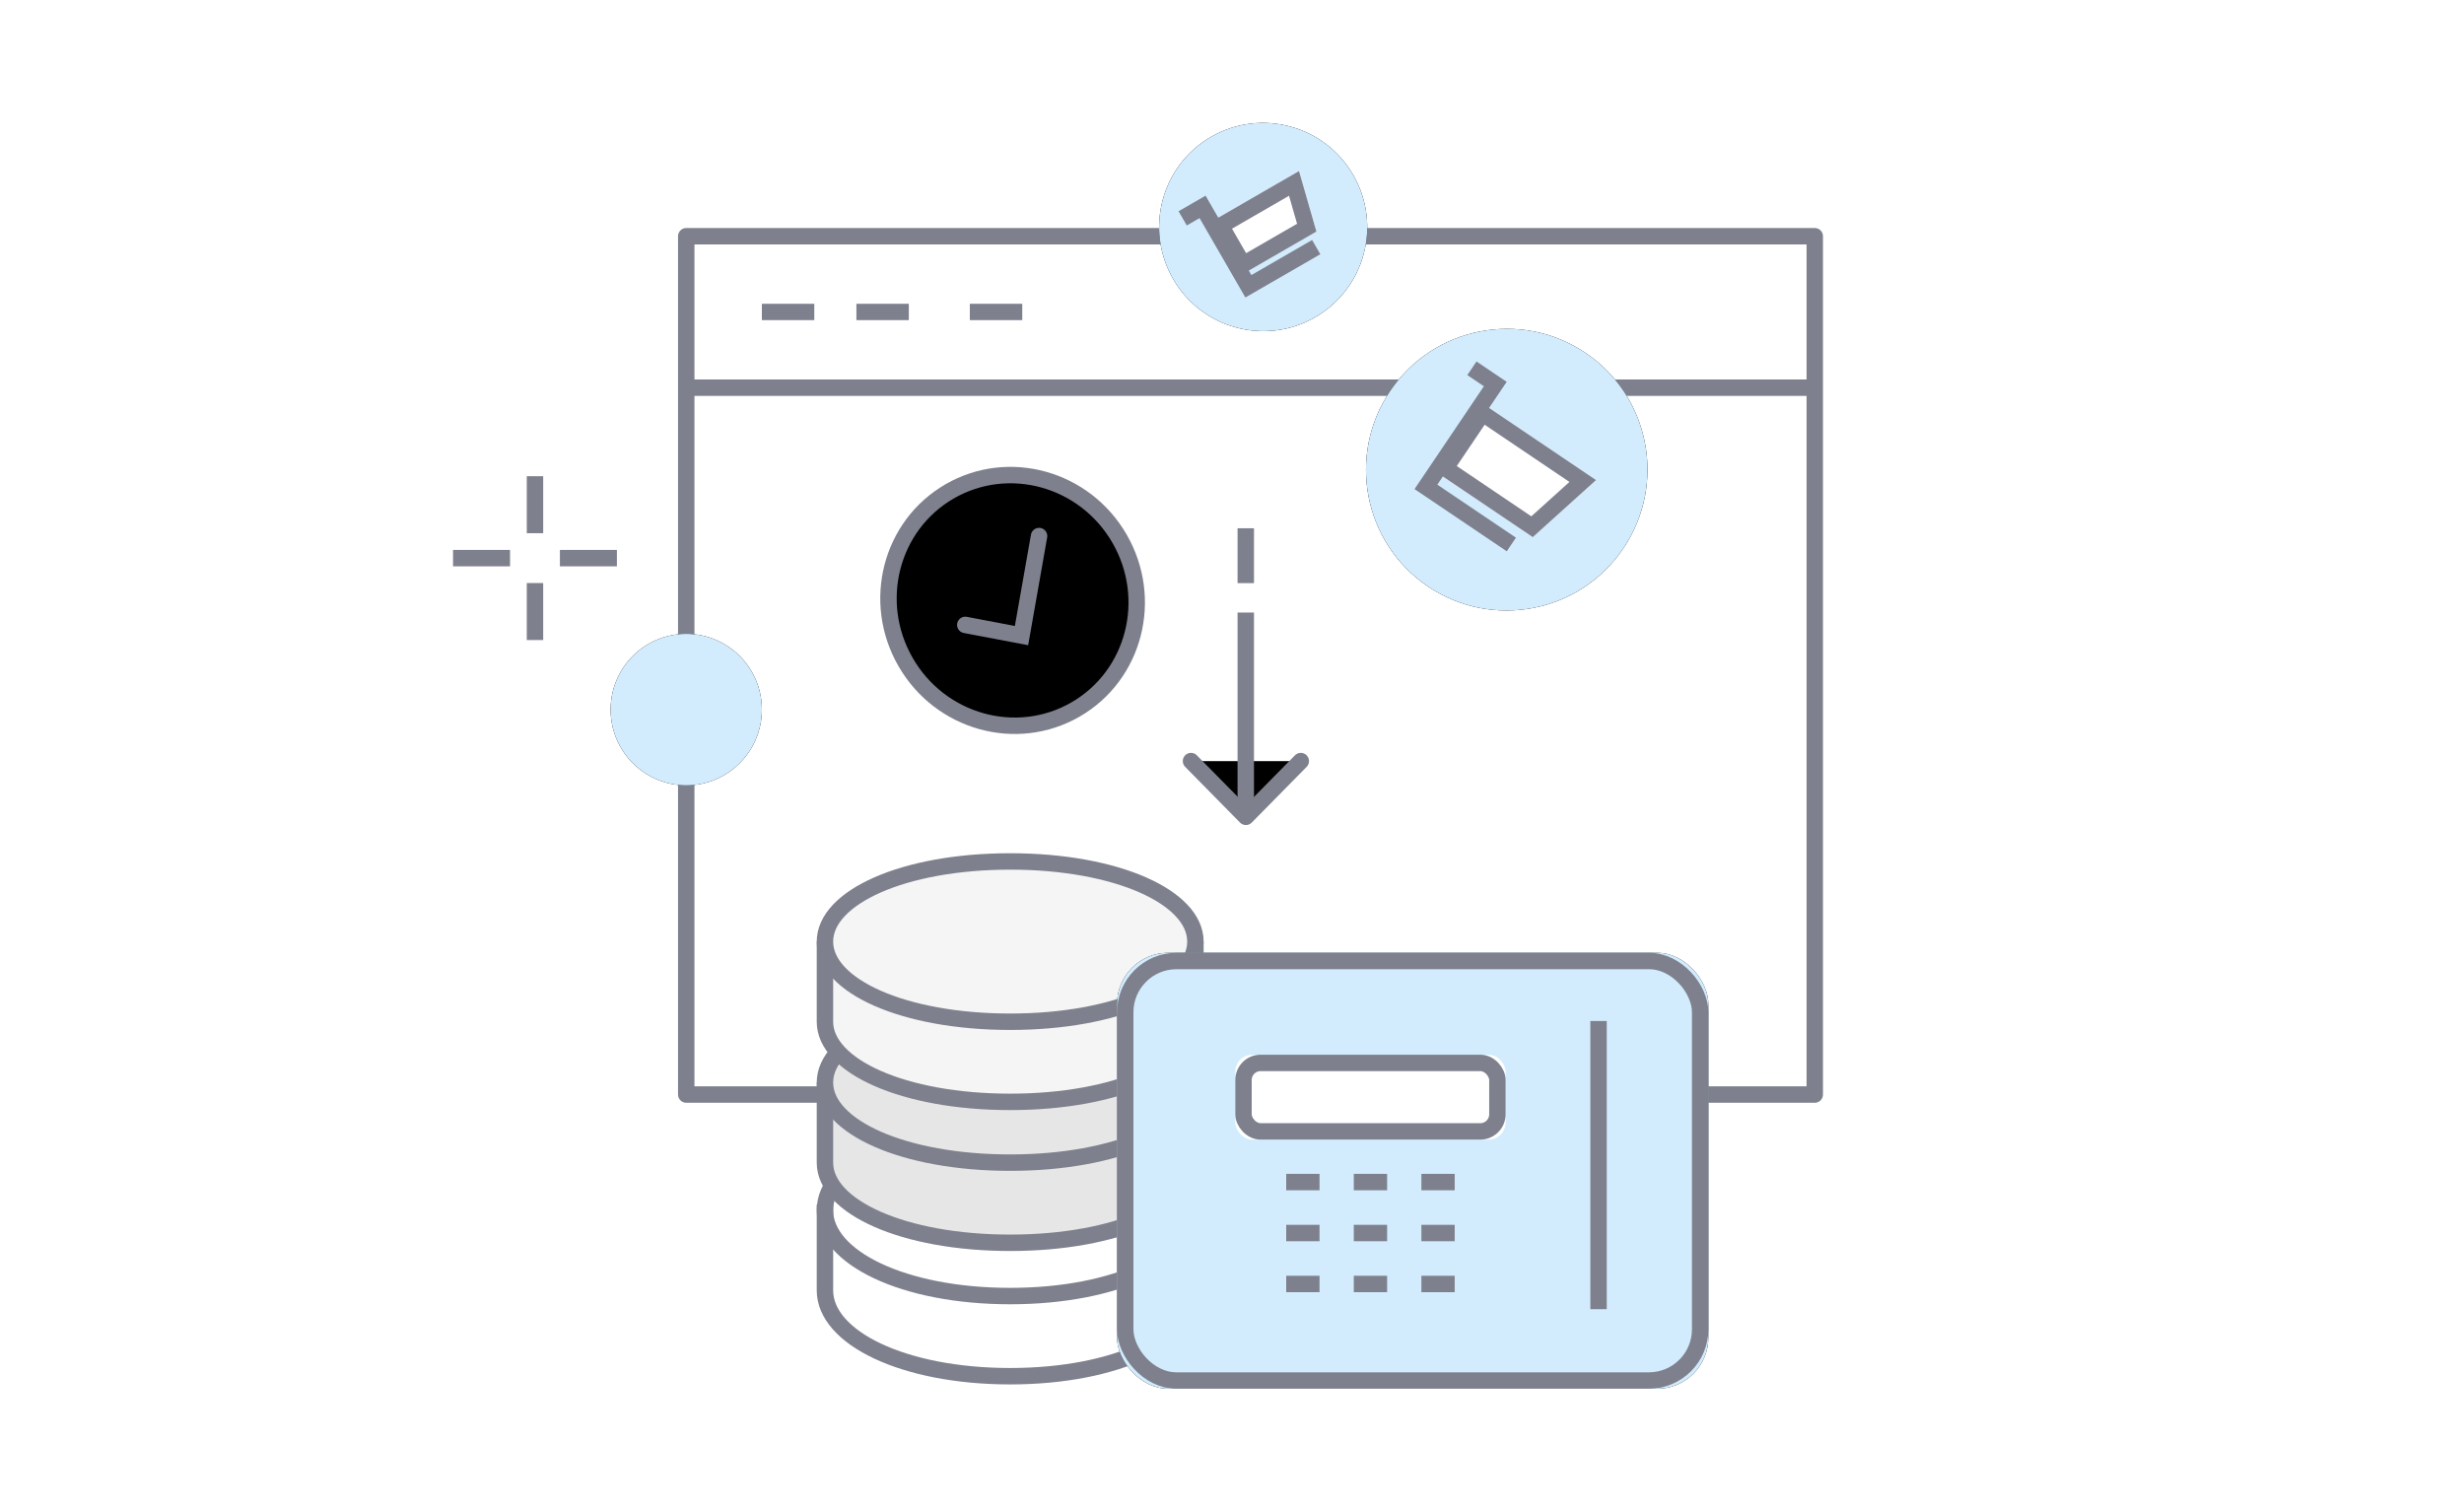 <svg xmlns="http://www.w3.org/2000/svg" xmlns:xlink="http://www.w3.org/1999/xlink" width="150" height="92" viewBox="0 0 150 92"><defs><ellipse id="b" cx="14.776" cy="28.816" rx="4.604" ry="4.611"/><filter id="a" width="165.2%" height="165.1%" x="-32.6%" y="-32.5%"><feMorphology in="SourceAlpha" operator="dilate" radius="1" result="shadowSpreadOuter1"/><feOffset in="shadowSpreadOuter1" result="shadowOffsetOuter1"/><feColorMatrix in="shadowOffsetOuter1" values="0 0 0 0 1 0 0 0 0 1 0 0 0 0 1 0 0 0 1 0"/></filter><ellipse id="d" cx="6.831" cy="6.722" rx="6.331" ry="6.34"/><filter id="c" width="123.7%" height="123.7%" x="-11.8%" y="-11.8%"><feMorphology in="SourceAlpha" operator="dilate" radius=".5" result="shadowSpreadOuter1"/><feOffset in="shadowSpreadOuter1" result="shadowOffsetOuter1"/><feColorMatrix in="shadowOffsetOuter1" values="0 0 0 0 1 0 0 0 0 1 0 0 0 0 1 0 0 0 1 0"/></filter><ellipse id="f" cx="8.662" cy="8.96" rx="8.564" ry="8.576"/><filter id="e" width="117.5%" height="117.5%" x="-8.8%" y="-8.7%"><feMorphology in="SourceAlpha" operator="dilate" radius=".5" result="shadowSpreadOuter1"/><feOffset in="shadowSpreadOuter1" result="shadowOffsetOuter1"/><feColorMatrix in="shadowOffsetOuter1" values="0 0 0 0 1 0 0 0 0 1 0 0 0 0 1 0 0 0 1 0"/></filter><path id="h" d="M29.355 21.576l-3.342 3.393-3.342-3.393"/><filter id="g" width="204.7%" height="306.3%" x="-52.4%" y="-103.2%"><feMorphology in="SourceAlpha" operator="dilate" radius="1.5" result="shadowSpreadOuter1"/><feOffset in="shadowSpreadOuter1" result="shadowOffsetOuter1"/><feMorphology in="SourceAlpha" radius="2" result="shadowInner"/><feOffset in="shadowInner" result="shadowInner"/><feComposite in="shadowOffsetOuter1" in2="shadowInner" operator="out" result="shadowOffsetOuter1"/><feColorMatrix in="shadowOffsetOuter1" values="0 0 0 0 1 0 0 0 0 1 0 0 0 0 1 0 0 0 1 0"/></filter><ellipse id="j" cx="7.683" cy="7.835" rx="7.518" ry="7.666"/><filter id="i" width="146.6%" height="145.7%" x="-23.3%" y="-22.8%"><feMorphology in="SourceAlpha" operator="dilate" radius="1.5" result="shadowSpreadOuter1"/><feOffset in="shadowSpreadOuter1" result="shadowOffsetOuter1"/><feMorphology in="SourceAlpha" radius="2" result="shadowInner"/><feOffset in="shadowInner" result="shadowInner"/><feComposite in="shadowOffsetOuter1" in2="shadowInner" operator="out" result="shadowOffsetOuter1"/><feColorMatrix in="shadowOffsetOuter1" values="0 0 0 0 1 0 0 0 0 1 0 0 0 0 1 0 0 0 1 0"/></filter><rect id="l" width="36" height="26.538" rx="3.12"/><filter id="k" width="108.3%" height="111.3%" x="-4.2%" y="-5.7%"><feMorphology in="SourceAlpha" operator="dilate" radius=".5" result="shadowSpreadOuter1"/><feOffset in="shadowSpreadOuter1" result="shadowOffsetOuter1"/><feComposite in="shadowOffsetOuter1" in2="SourceAlpha" operator="out" result="shadowOffsetOuter1"/><feColorMatrix in="shadowOffsetOuter1" values="0 0 0 0 1 0 0 0 0 1 0 0 0 0 1 0 0 0 1 0"/></filter></defs><g fill="none" fill-rule="evenodd"><g stroke="#7e818d" stroke-linejoin="round"><path fill="#fff" d="M59.329 66.628H41.776V14.38h68.701v52.248h-17.33"/><path d="M41.776 23.601h68.701M46.38 18.99h3.191M52.135 18.99h3.191M59.04 18.99h3.192"/></g><g transform="translate(27 14.38)"><use fill="#000" filter="url(#a)" xlink:href="#b"/><use fill="#d2ecfe" xlink:href="#b"/></g><g stroke="#7e818d" stroke-linecap="square"><path d="M32.568 29.488v2.47M32.568 35.992v2.47"/><g><path d="M37.055 33.975h-2.47M30.55 33.975h-2.47"/></g></g><g transform="rotate(-30 55.108 -120.476)"><use fill="#000" filter="url(#c)" xlink:href="#d"/><use fill="#d2ecfe" xlink:href="#d"/><path fill="#fff" d="M4.136 4.862h6.288l-.925 3.72H4.136"/><g stroke="#7e818d"><path d="M4.636 5.362v2.72h4.472l.676-2.72z"/><path stroke-linecap="square" d="M4.248 9.396h4.267M3.35 3.816h.898M4.248 3.816v5.58"/></g></g><g transform="rotate(34 18.088 154.619)"><use fill="#000" filter="url(#e)" xlink:href="#f"/><use fill="#d2ecfe" xlink:href="#f"/><path fill="#fff" d="M5.017 6.444h8.506l-1.25 5.033H5.016"/><g stroke="#7e818d"><path d="M5.517 6.944v4.033h6.364l1.002-4.033z"/><path stroke-linecap="square" d="M5.169 12.578h5.772M3.953 5.028H5.17M5.169 5.028v7.55"/></g></g><g stroke="#7e818d"><path d="M61.497 78.896c6.498 0 11.276-2.34 11.276-5.227s-4.778-5.227-11.276-5.227c-6.499 0-11.277 2.34-11.277 5.227s4.778 5.227 11.277 5.227z"/><path d="M50.22 73.32v5.228c0 2.886 4.778 5.227 11.277 5.227 6.498 0 11.276-2.34 11.276-5.227V73.32"/><path fill="#e6e6e6" d="M50.22 65.896v4.878c0 2.694 4.778 4.879 11.277 4.879 6.498 0 11.276-2.185 11.276-4.879v-4.878"/><path fill="#e6e6e6" d="M61.497 70.774c6.498 0 11.276-2.184 11.276-4.878s-4.778-4.879-11.276-4.879c-6.499 0-11.277 2.185-11.277 4.879 0 2.694 4.778 4.878 11.277 4.878z"/><g fill="#f5f5f5"><path d="M50.22 57.318v4.879c0 2.694 4.778 4.878 11.277 4.878 6.498 0 11.276-2.184 11.276-4.878v-4.879"/><path d="M61.497 62.197c6.498 0 11.276-2.185 11.276-4.879 0-2.694-4.778-4.879-11.276-4.879-6.499 0-11.277 2.185-11.277 4.879 0 2.694 4.778 4.879 11.277 4.879z"/></g></g><g stroke-linecap="round" stroke-linejoin="round" transform="translate(49.833 24.754)"><use fill="#000" filter="url(#g)" xlink:href="#h"/><use stroke="#7e818d" xlink:href="#h"/></g><path stroke="#7e818d" d="M75.838 35.498v-3.341"/><g transform="rotate(-30 88.246 -78.499)"><use fill="#000" filter="url(#i)" xlink:href="#j"/><g stroke="#7e818d"><use xlink:href="#j"/><path stroke-linecap="round" d="M11.037 5.248L7.083 9.96l-2.64-2.274"/></g></g><path stroke="#7e818d" d="M75.838 37.288v12.545"/><g transform="translate(68 58)"><use fill="#000" filter="url(#k)" xlink:href="#l"/><use fill="#d2ecfe" xlink:href="#l"/><rect width="35" height="25.538" x=".5" y=".5" stroke="#7e818d" rx="3.12"/><path stroke="#7e818d" stroke-linecap="square" d="M29.314 4.652v16.542"/><rect width="16.457" height="5.169" x="7.2" y="6.203" fill="#fff" rx="1.04"/><g stroke="#7e818d"><rect width="15.457" height="4.169" x="7.7" y="6.703" rx="1.04"/><path stroke-linecap="square" d="M10.8 13.957h1.029M14.914 13.957h1.029M19.029 13.957h1.028M10.8 17.059h1.029M14.914 17.059h1.029M19.029 17.059h1.028M10.8 20.16h1.029M14.914 20.16h1.029M19.029 20.16h1.028"/></g></g></g></svg>